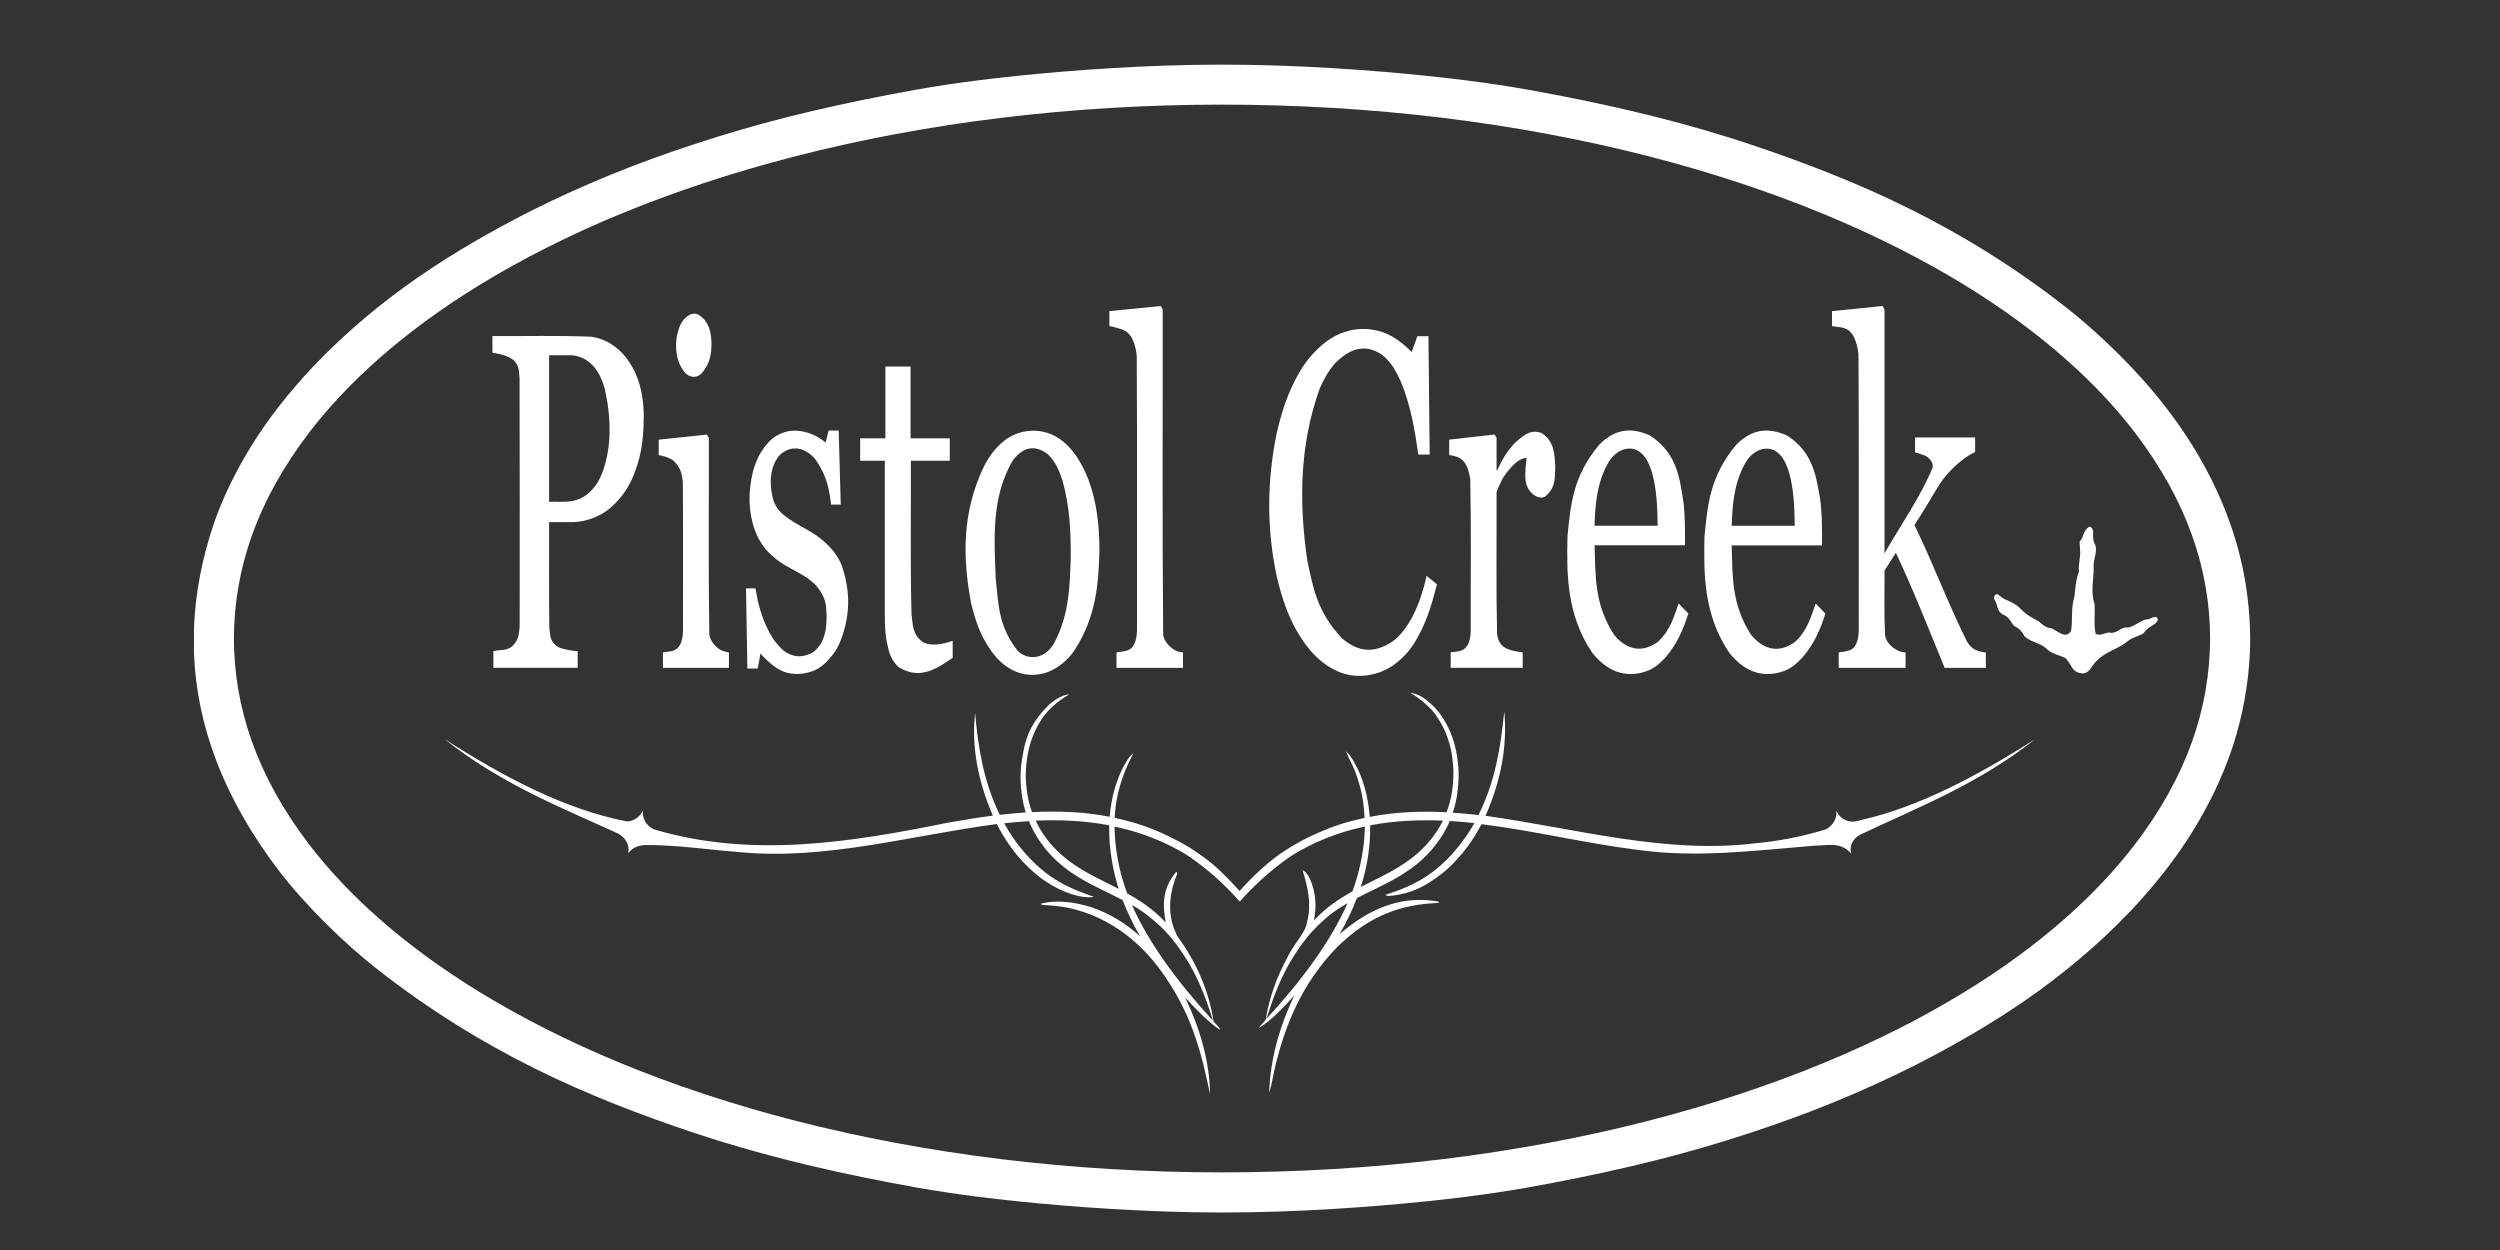 <svg xmlns="http://www.w3.org/2000/svg" id="Layer_1" width="400" height="200" viewBox="0 0 400 200"><rect x="0" y="0" width="400" height="200" fill="#333333" stroke="none"/><defs><style>.cls-1{fill:#fff;fill-rule:evenodd;}</style></defs><path class="cls-1" d="M228.4,12.15c8.83.92,14.46,1.86,20.07,2.94,5.6,1.07,11.18,2.28,16.42,3.6,5.24,1.32,10.14,2.75,14.98,4.35,17.25,5.77,33.8,12.91,50.87,26.27,5.36,4.23,11.4,10.14,15.69,15.73,4.77,6.12,8.23,12.57,10.39,18.71.73,2.05,1.35,4.15,1.88,6.54.77,3.45,1.26,7.37,1.32,11.27v1.51c-.02,1.07-.07,2.13-.15,3.18-.21,2.71-.64,5.41-1.16,7.8-1.08,4.8-2.46,8.53-4.44,12.7-2.08,4.28-4.61,8.42-7.83,12.55-1.65,2.12-3.54,4.33-5.53,6.44-10.89,11.4-22.82,18.69-34.31,24.61-9,4.53-17.64,7.99-26.71,10.95-4.84,1.6-9.74,3.03-14.98,4.35-5.24,1.32-10.82,2.53-16.42,3.6-5.6,1.08-11.24,2.02-20.07,2.94-8.76.91-20.68,1.8-32.61,1.81h-.56c-11.94-.02-23.85-.9-32.61-1.81-8.83-.92-14.46-1.86-20.07-2.94-5.6-1.07-11.18-2.28-16.42-3.6-5.24-1.32-10.14-2.75-14.98-4.35-17.25-5.77-33.8-12.91-50.87-26.27-5.36-4.23-11.4-10.14-15.69-15.73-8.9-11.68-13.19-23.37-13.58-35.02v-3.57c.19-5.66,1.28-11.32,3.19-16.96,1.41-4.06,3.43-8.26,6.05-12.49,2.52-4.09,5.82-8.35,9.88-12.66,10.88-11.4,22.82-18.69,34.31-24.61,9-4.53,17.64-7.99,26.71-10.95,4.84-1.6,9.74-3.03,14.98-4.35,5.24-1.32,10.82-2.53,16.42-3.6,5.6-1.08,11.24-2.02,20.07-2.94,8.83-.92,20.86-1.81,32.9-1.81,12.03,0,24.06.89,32.9,1.81h0ZM195.52,16.74c11.9,0,23.8.71,35.29,2.11,11.48,1.4,22.55,3.49,32.81,6.11,10.27,2.63,19.73,5.8,28.18,9.29,8.45,3.49,15.88,7.3,22.29,11.21,6.41,3.91,11.8,7.93,16.31,11.9,4.51,3.97,8.15,7.91,11.12,11.77,8.56,11.19,12.06,22.16,12.1,33.03-.06,11.13-3.65,21.97-12.1,33.03-2.97,3.86-6.6,7.79-11.12,11.77-4.51,3.98-9.9,7.99-16.31,11.9-6.41,3.91-13.84,7.72-22.29,11.21-8.45,3.49-17.92,6.66-28.18,9.29-10.26,2.63-21.33,4.71-32.81,6.11-11.48,1.4-23.39,2.11-35.29,2.11s-23.8-.71-35.29-2.11c-11.48-1.4-22.55-3.49-32.81-6.11-10.26-2.63-19.73-5.8-28.18-9.29-8.45-3.49-15.88-7.3-22.29-11.21-6.41-3.91-11.8-7.93-16.31-11.9-4.51-3.98-8.15-7.91-11.12-11.77-8.56-11.19-12.06-22.16-12.1-33.03.06-11.12,3.65-21.97,12.1-33.03,2.97-3.86,6.61-7.79,11.12-11.77,4.51-3.97,9.9-7.99,16.31-11.9,6.41-3.91,13.84-7.72,22.29-11.21,8.45-3.49,17.92-6.66,28.18-9.29,10.27-2.63,21.33-4.72,32.81-6.11,11.48-1.4,23.39-2.11,35.29-2.11h0Z"></path><path class="cls-1" d="M102.99,66.87c0,1.33-.07,2.67-.25,4.01-.11.88-.33,2.08-.72,3.36-.58,1.87-1.23,3.26-2.14,4.57-.58.83-1.45,1.83-2.33,2.54-1.54,1.32-4.04,2.24-6.17,2.19h-3.52c0,5.64-.03,11.27.03,16.91.2,1.37,0,2.08,1.41,3.07.35.16.39.17.71.26.59.17,1.6.38,2.42.41v2.66h-13.49v-2.66c1.26-.39,2.71.27,3.8-1.86.36-.9.4-1.77.41-2.7,0-13.04.03-26.09-.02-39.13-.13-.95.06-1.89-.99-2.91-.84-.65-2.22-1-3.35-1.16v-2.66c5.25.03,10.48-.11,15.75.1,1.06.17,1.51.3,2.57.79,1.01.52,1.74,1.14,2.29,1.69.77.69,1.99,2.56,2.32,3.47.99,2.3,1.28,4.64,1.29,7.05h0ZM96.3,75.83c1.64-4.27,1.48-9.01.48-13.55-.12-.46-.32-1.1-.63-1.78-1.13-2.62-3.25-3.74-5.17-3.66h-3.12v23.45c2.37-.11,5.08.63,7.45-2.65.49-.69.74-1.23.98-1.81h0Z"></path><path class="cls-1" d="M113.85,55.01c-.06,1.43-.08,3.02-1.65,4.79-1,.89-2.29.52-3.02-.72-1.16-1.86-1.32-4.4-.52-6.6.41-1.39,1.95-2.83,3.14-2.1,1.73,1.08,2.01,2.99,2.04,4.64h0ZM116.62,106.86h-10.55v-2.47c.94-.21,2.2.02,2.84-1.44.33-.78.37-1.58.37-2.37-.01-7.84.04-15.67-.03-23.52-.17-1.11-.2-2.1-1.51-3.37-.27-.21-.68-.4-1.13-.57-.47-.17-.97-.28-1.22-.3v-2.47s7.71-.82,7.71-.82l.31.52c.03,10.44-.09,20.87.08,31.32-.04.92,1.04,2.47,2.27,2.81.28.11.57.17.87.21v2.47h0Z"></path><path class="cls-1" d="M134.75,90.71c1.36,4.07,1.31,8.03-.44,12.24-.18.41-.51,1.02-.96,1.65-1.83,2.42-3.1,2.82-4.75,3.15-2.64.35-4.31-.42-6.69-2.91-.08-.1-.16-.2-.23-.3l-.44,2.43h-1.66l-.22-12.83h1.53c.39,2.68,1.22,5.61,2.83,8.09.31.52,1.57,1.97,2.24,2.26,1.31.68,2.45.71,3.94-.02.53-.24,1.48-1.37,1.67-1.94.61-1.49.65-2.31.69-3.87-.1-1.76.04-2.88-1.68-4.99-2.61-2.58-5.23-2.56-8.12-5.85-.96-1.23-1.34-2.11-1.67-2.96-1.09-3.01-1.1-6.13-.32-9.4.3-1.08.63-1.89.93-2.46.31-.7,1.55-2.5,2.61-3.14,1.55-.98,3.28-1.28,5.44-.56.84.31,1.77.73,2.63,1.52l.51-1.94h1.6l.33,11.86h-1.53c-.32-2.25-.59-4.44-2.43-7.1-.64-.99-2.25-2-3.36-1.88-.89-.06-2.28.59-2.85,1.58-1.33,2.03-1.17,4.53-.67,6.5.22.72.63,1.59,1.49,2.37,2.67,2.31,5.36,2.57,8.23,6.04.57.73,1.04,1.6,1.37,2.43h0Z"></path><path class="cls-1" d="M152.43,105.25c-2.97,2.07-5.47,3.46-8.69,1.47-1.45-1.46-1.53-2.66-1.86-4.03-.24-1.32-.31-2.65-.31-3.98v-24.99h-3.94v-3.59h4.03v-11.48h4.03v11.48h6.27v3.59h-6.22c.03,8.17-.11,16.33.1,24.5.22,1.49.04,3.44,2.02,4.63,1.3.52,2.95.27,4.57-.33v2.73h0Z"></path><path class="cls-1" d="M175.91,88.04c-.14,5.27-.48,10.54-3.95,15.94-1.21,1.9-3.5,3.55-5.32,3.83-2.2.49-4.96-.03-7.32-2.74-.46-.51-1.05-1.34-1.6-2.27-.56-.97-.99-1.94-1.28-2.73-.3-.77-.69-2.02-1.03-3.39-1.4-7.33-1.56-14.66,2.07-22.16.73-1.32,1.62-2.78,3.24-4.03,2.07-1.62,5.04-2.1,7.67-.92,3.05,1.41,4.79,4.69,5.75,7.16,1.41,3.74,1.74,7.53,1.77,11.31h0ZM171.32,88.77c0-3.98-.19-7.92-1.34-11.94-.56-1.66-1.04-2.83-2.24-4.07-1.82-1.48-3.84-1.55-5.71.92-3.48,6.01-2.94,12.58-2.72,18.89.46,3.83.3,7.5,3.57,11.62,1.77,1.61,4.39,1.16,5.75-1.24,2.53-4.68,2.54-9.44,2.7-14.18h0Z"></path><path class="cls-1" d="M189.3,106.86h-10.66v-2.47c.91-.22,2.28.01,2.89-1.44.35-.82.37-1.55.39-2.38-.01-14.54.04-29.08-.04-43.62-.08-.9-.29-1.98-.88-3.03-.86-1.29-1.58-1.2-3.01-1.66-.27-.06-.33-.07-.49-.09v-2.39l8.22-.82.31.56c.03,17.28-.09,34.56.08,51.85-.07,1.19,1.5,2.85,2.77,2.95.14.03.27.05.4.07v2.47h0Z"></path><path class="cls-1" d="M217.42,108.13c-2.51.07-5.52-1.38-7.78-4.08-.63-.71-1.44-1.86-2.19-3.15-.76-1.36-1.34-2.7-1.74-3.8-.41-1.08-.95-2.84-1.41-4.77-1.64-7.62-1.62-15.3-.02-23.06.26-1.15.57-2.28.81-3.1.45-1.5.74-2.21,1.15-3.25,1.18-2.71,2.64-5.71,5.99-8.28,1.9-1.45,4.25-2.04,5.87-2.01.82-.02,2.34.16,3.56.68,1.44.61,2.77,1.55,4.21,3.02l.91-2.54h1.77l.2,18.93h-1.82c-.56-3.87-1.17-7.69-2.77-11.61-.79-1.75-1.56-3.15-2.98-4.3-2.42-1.7-4.81-1.35-7.4,1.14-.4.41-.75.88-1.09,1.36-.43.61-1,1.64-1.51,2.79-3.28,9.07-3.36,18.34-2.01,27.59.89,4.1,1.45,8.08,5.54,12.43,2.62,2.26,5.2,2.45,8.1.51,1.35-.9,2.79-3.04,3.47-4.56.94-1.96,1.53-3.9,1.97-5.94l1.66,1.35c-.81,3.19-1.69,6.35-3.73,9.58-.28.44-.75,1.08-1.37,1.74-.99,1.02-1.71,1.54-2.31,1.91-1.5.95-3.28,1.43-5.1,1.43h0Z"></path><path class="cls-1" d="M248.85,74.62c-.13,1.6.23,3.33-1.67,4.86-1.16.57-2.88-.8-3.06-2.5-.2-1.27.03-2.48.14-3.71-.47,0-.83.16-1.31.46-.65.3-2.41,2.36-2.76,3.3-.27.52-.53,1.12-.74,1.7.03,7.57-.09,15.13.08,22.71.13.82.39,1.81,1.54,2.34.83.38,1.71.48,2.56.6v2.47s-11.52,0-11.52,0v-2.47c.92-.22,2.05.09,2.8-1.35.37-.81.4-1.61.41-2.46-.03-7.97.09-15.92-.08-23.91-.32-1.66-.61-2.97-2.15-3.58-.37-.13-.81-.23-1.22-.27v-2.47l7.27-.82.31.52v5.2h.11c.66-1.42,1.45-2.95,2.81-4.36,1.93-1.76,2.74-2.07,4.24-1.62,2.08,1.32,2.12,3.34,2.23,5.35h0Z"></path><path class="cls-1" d="M270.13,98.18c-.74,2.29-1.69,4.75-3.69,7.05-1.18,1.24-1.62,1.5-2.51,1.97-2.95,1.24-6.27.9-9.17-2.76-4.08-6.04-4.11-12.43-3.96-18.68.51-4.86.79-9.54,5.13-14.67,2.67-2.64,5.3-2.66,8.09-1.4,4.48,2.95,4.76,7.16,5.35,10.8.27,2.25.22,4.5.23,6.75h-14.47c.18,4.76-.11,9.35,3.13,14.34,2.11,2.52,4.58,2.9,7.06,1.07,2.03-1.95,2.51-4.06,3.26-6.1l1.55,1.61h0ZM265.23,84.12c-.05-2.84-.12-5.66-.91-8.53-.49-1.5-1.06-2.84-2.39-3.55-1.55-.72-3.56,0-4.77,2.28-1.71,3.21-1.92,6.52-2.04,9.8h10.11Z"></path><path class="cls-1" d="M292.06,98.18c-.74,2.29-1.69,4.76-3.7,7.05-1.18,1.24-1.62,1.49-2.51,1.97-2.95,1.24-6.27.9-9.16-2.75-4.08-6.04-4.11-12.43-3.97-18.68.51-4.86.79-9.55,5.13-14.67,2.67-2.64,5.31-2.66,8.1-1.4,4.17,2.69,4.59,6.48,5.23,9.85.38,2.57.35,5.14.35,7.71h-14.47c.18,4.76-.11,9.35,3.13,14.34,2.12,2.52,4.58,2.9,7.06,1.07,2.03-1.95,2.51-4.06,3.26-6.1l1.55,1.61h0ZM287.16,84.12c-.05-2.84-.12-5.65-.9-8.51-.49-1.5-1.05-2.85-2.39-3.56-1.55-.72-3.56,0-4.76,2.28-1.71,3.21-1.92,6.52-2.04,9.8h10.1Z"></path><path class="cls-1" d="M317.74,106.86h-6.59c-2.54-6.13-4.92-12.28-7.81-18.42l-1.82,2.86c.03,3.34-.09,6.68.08,10.03-.09,1.39,1.66,3.03,3.29,3.06v2.47h-10.7v-2.47c.87-.2,2.27-.03,2.83-1.45.34-.78.37-1.58.38-2.37-.01-14.6.04-29.19-.04-43.8-.09-.92-.28-2.01-.88-3.1-.93-1.55-2.2-1.22-3.36-1.5v-2.39l8.09-.82.31.56v39.02c2.62-4.57,5.82-9.16,7.68-13.68.28-.83-.64-1.86-1.58-2.1-.48-.19-.88-.31-1.21-.38v-2.39h9.61v2.32c-.61.3-1.19.65-1.74,1.05-1.82,1.34-3.25,2.98-4.16,4.46-1.25,2.05-2.46,4.13-3.81,6.19,3.03,6.2,5.3,12.4,8.42,18.66.77,1.36,1.91,1.6,3,1.73v2.47h0Z"></path><path class="cls-1" d="M235.89,131.69c-1.31-.14-2.62-.25-3.93-.33-.91,2.23-2.86,5-5.28,6.91-3.09,2.49-6.36,3.74-9.58,5.43-.73,1.93-1.68,3.88-2.79,5.79,5.21-4.52,10.32-6.2,15.77-5.25.56.21-.23.22-.4.25-5.21.3-10.31,1.7-15.79,7.1-5.62,5.81-8.22,12.41-9.77,18.69-.39,1.51-.55,2.99-1.05,4.53.15-5.07,1.54-10.36,4.02-15.51-1.7,1.83-3.72,4.05-5.65,5.15.28-.61,1.36-1.22,1.16-1.83.62-3.3,1.63-6.25,3.62-9.88.98-1.95,2.72-3.57,2.93-5.31.72-2.74.13-5.46-.76-8.25,1.07.64,1.45,2,1.75,3.02.43,1.68.44,3.38.07,5.08,2.13-2.25,3.99-3.4,6.18-4.68,1-2.57,1.78-6.22,1.92-8.84.04-.51.05-1.01.07-1.52-2.82.62-5.13,1.35-7.91,2.61-.95.44-1.87.92-2.54,1.3-1.41.8-1.86,1.15-2.77,1.82-2.11,1.57-4.69,3.86-6.76,6.25-.01-.01-.02-.03-.03-.04-.01.01-.02.03-.04.04-2.48-2.8-5.15-5.18-8.04-7.16-.94-.65-2.41-1.45-4.04-2.21-2.77-1.26-5.35-2.05-7.91-2.6,0,.51.02,1.01.05,1.52.05,1.12.26,2.85.65,4.71.32,1.52.77,2.99,1.31,4.47,1.99,1.09,4.16,2.5,6.16,4.64-.47-2.65-.62-5.33,1.65-8.06.5.02-.13.9-.24,1.43-.96,2.84-1.06,6.07.52,8.92,3.21,4.41,5.04,9.01,5.73,13.55.37.45.98.94,1.06,1.36-1.82-1.16-3.9-3.33-5.6-5.19,2.47,5.19,3.9,10.31,3.98,15.52-1.38-6.76-3.03-13.44-8.3-20.39-5.04-6.61-11.64-9.6-17.6-9.88-.41-.07-.94.05-1.23-.23,2.41-.7,5.45-.33,8.2.56,2.57.87,5.18,2.32,7.73,4.62-1.12-1.93-2.03-3.84-2.79-5.79-2.26-1.18-4.53-2.15-6.81-3.51.05.03-.75-.45-1.43-.92-.88-.6-1.75-1.31-2.61-2.12-.99-.93-1.97-2.15-2.85-3.54-.5-.81-.93-1.66-1.29-2.54-1.32.09-2.64.2-3.96.34.86,1.55,1.76,2.92,3.04,4.45,3.89,4.57,7.54,6.01,11.35,7.33-2.01.33-5.09-.69-7.7-2.44-1.98-1.27-4.25-3.58-5.57-5.45-.84-1.15-1.66-2.48-2.3-3.76-13.78,1.81-27.48,5.84-41.25,4.48-5.04-.38-9.94-1.16-15.12-1.13-.91.12-1.71.24-2.63,1.32.31-.95-.17-2.63-2.12-3.39-8.98-4.1-18.29-7.77-27.28-14.9,9.73,6.24,19.35,11.26,29.17,13.19.82.05,2.06-.52,2.59-1.72-.1.95.33,2.37,1.83,3.01,15.52,4.61,31.23,2.1,46.84-1.05,2.44-.43,4.88-.85,7.33-1.16-2.34-5.46-3.45-10.97-2.83-16.42.46,5.31,1.29,10.85,3.94,16.29,1.39-.16,2.77-.28,4.16-.38-.46-1.5-.62-2.49-.76-3.95-.09-1.05-.1-2.26.02-3.53.51-3.68.99-6.36,4.55-9.84.52-.43,1.03-.79,1.53-1.05.6-.28,1.22-.61,1.57-.45-1.58.78-3.67,2.59-4.66,4.37-.85,1.39-1.46,2.96-1.8,4.49-.31,1.4-.51,3.17-.43,4.78.1,1.98.44,3.64.98,5.13,4.13-.2,8.29-.07,12.43.74.16-1.84.4-3.18.94-4.95.31-.95.66-1.84,1.06-2.65.54-1,.93-1.89,1.8-2.58-1.85,3.47-2.85,6.83-3,10.35,2.11.46,4.45,1.12,6.58,2.02,1.48.62,2.91,1.34,3.91,1.88,1.86,1.01,2.53,1.54,3.71,2.37,1.94,1.35,4.04,3.5,5.79,5.44,2.11-2.39,4.88-4.99,7.4-6.55.55-.36,1.1-.71,2.09-1.25,2.16-1.19,5.54-2.69,8.47-3.41.68-.18,1.36-.34,2.03-.49-.13-2.62-.48-4.65-1.48-7.33-.39-1.12-1.16-2.32-1.47-3.33.5.44.92,1.13,1.22,1.64.44.78.75,1.37,1.08,2.21.79,1.92,1.33,4.4,1.47,6.65,4.08-.8,8.19-.94,12.3-.74.18-.48.34-.98.48-1.47.34-1.11.61-2.86.62-4.75,0-1.08-.13-2.16-.24-2.91-.23-1.43-.42-1.94-.72-2.85-.37-1.06-.96-2.31-1.75-3.41-.67-1.11-2.65-2.85-4.2-3.73,1.07.14,2.21.65,3.81,2.25,1.12,1.14,1.99,2.65,2.42,3.64.16.36.34.8.5,1.24.6,1.65,1.09,4.21,1,6.63-.07,2.12-.4,3.88-.93,5.43,1.37.1,2.74.21,4.12.37,2.75-5.51,3.55-11.02,4.12-16.58.53,5.5-.53,11.13-3,16.71,14.36,2,28.66,6.14,43.02,4.41,3.76-.34,7.44-1.04,11.28-2.19,1.36-.55,1.97-1.96,1.84-3.01.8,1.72,2.56,2.01,3.9,1.47,9.25-2.05,18.7-7.1,27.86-12.91-9.26,7.29-18.77,10.88-28.2,15.37-.98.71-1.49,1.66-1.2,2.89-1.72-1.94-3.72-1.26-5.77-1.26-9.43.76-18.84,2.01-28.28.69-8.38-1.03-16.73-3.09-25.09-4.12-.66,1.27-1.47,2.58-2.28,3.65-.89,1.23-2.56,3.08-3.93,4.16-3.05,2.39-5.15,3.22-7.9,3.61-.43,0-.9.2-1.28-.12,2.98-.96,6.04-2.11,9.19-5.02,1.77-1.57,3.91-4.34,5.03-6.4h0ZM178.99,142.21c-.91-2.72-1.54-6.54-1.51-9.31,0-.28,0-.56,0-.85-3.92-.75-7.85-.91-11.78-.75.45.91.68,1.35,1.2,2.12.31.46.75,1.06,1.23,1.63,1.2,1.37,2.3,2.26,3.18,2.9,2.53,1.83,5.1,2.93,7.67,4.26h0ZM188.2,151.08c-.36-.4-.29-.39-.56-.72-1.43-1.84-4.21-4.32-6.53-5.56,2.69,6.1,7.38,12.44,12.97,18.51-1.29-4.07-2.64-7.88-5.88-12.23h0ZM217.73,141.91c3.08-1.59,6.44-2.98,9.37-5.64,1.66-1.5,2.96-3.32,3.77-4.97-3.87-.15-7.77,0-11.64.75.04,3.31-.44,6.52-1.5,9.85h0ZM208.33,151.02c-.53.71-1.55,2.23-2.19,3.41-1.61,2.88-2.58,5.67-3.5,8.57,5.67-6.16,10.23-12.3,12.97-18.5-1.78,1.05-2.97,1.84-4.88,3.72-.82.85-1.44,1.48-2.03,2.34-.06.07-.13.13-.37.46h0Z"></path><path class="cls-1" d="M332.4,107.58c-1.01-.48-.93-1.22-1.91-2.28-.92-.47-2.28-.65-3.19-1.64-.92-.8-2.29-.87-3.38-1.85-.22-.52-.77-1.26-1.68-1.66-.46-.55-.74-1.45-1.8-1.83-1.03-.61-.75-1.59-1.3-2.34-.33-.34.2-1.37.75-.69,1.1.96,2.25.89,3.39,2.11,1.03,1.07,1.98,1.49,2.89,2,.67.58,1.11.97,1.75,1.07.83-.05,2.49,2.1,3.45.47.3-1.83-.06-3.62.54-5.47.17-1.33.16-2.56.73-4.02-.18-1.08.34-2.37.16-3.58l-.06-1.22c.78-.81.45-1.61,1.52-2.38.42-.07.73.67.64,1.02-.03.58-.02,1.34.34,1.9.41,1.2-.37,2.29-.25,3.52.04,1.96-.55,3.86.14,5.94.1,1.58-.16,3.14.17,4.74.85.54,1.62-.39,2.51-.14.9.05,1.61-.91,2.41-.86,1.07.09,2.33-1.22,3.21-1.27.49.08,1.65-1,1.84.06-.38.94-1.35.8-2.37,2.19-.72.44-1.8.61-2.61,1.33-1.9,1.49-4.25,1.64-5.85,4.38-.76.85-1.28.71-2.01.51h0Z"></path></svg>